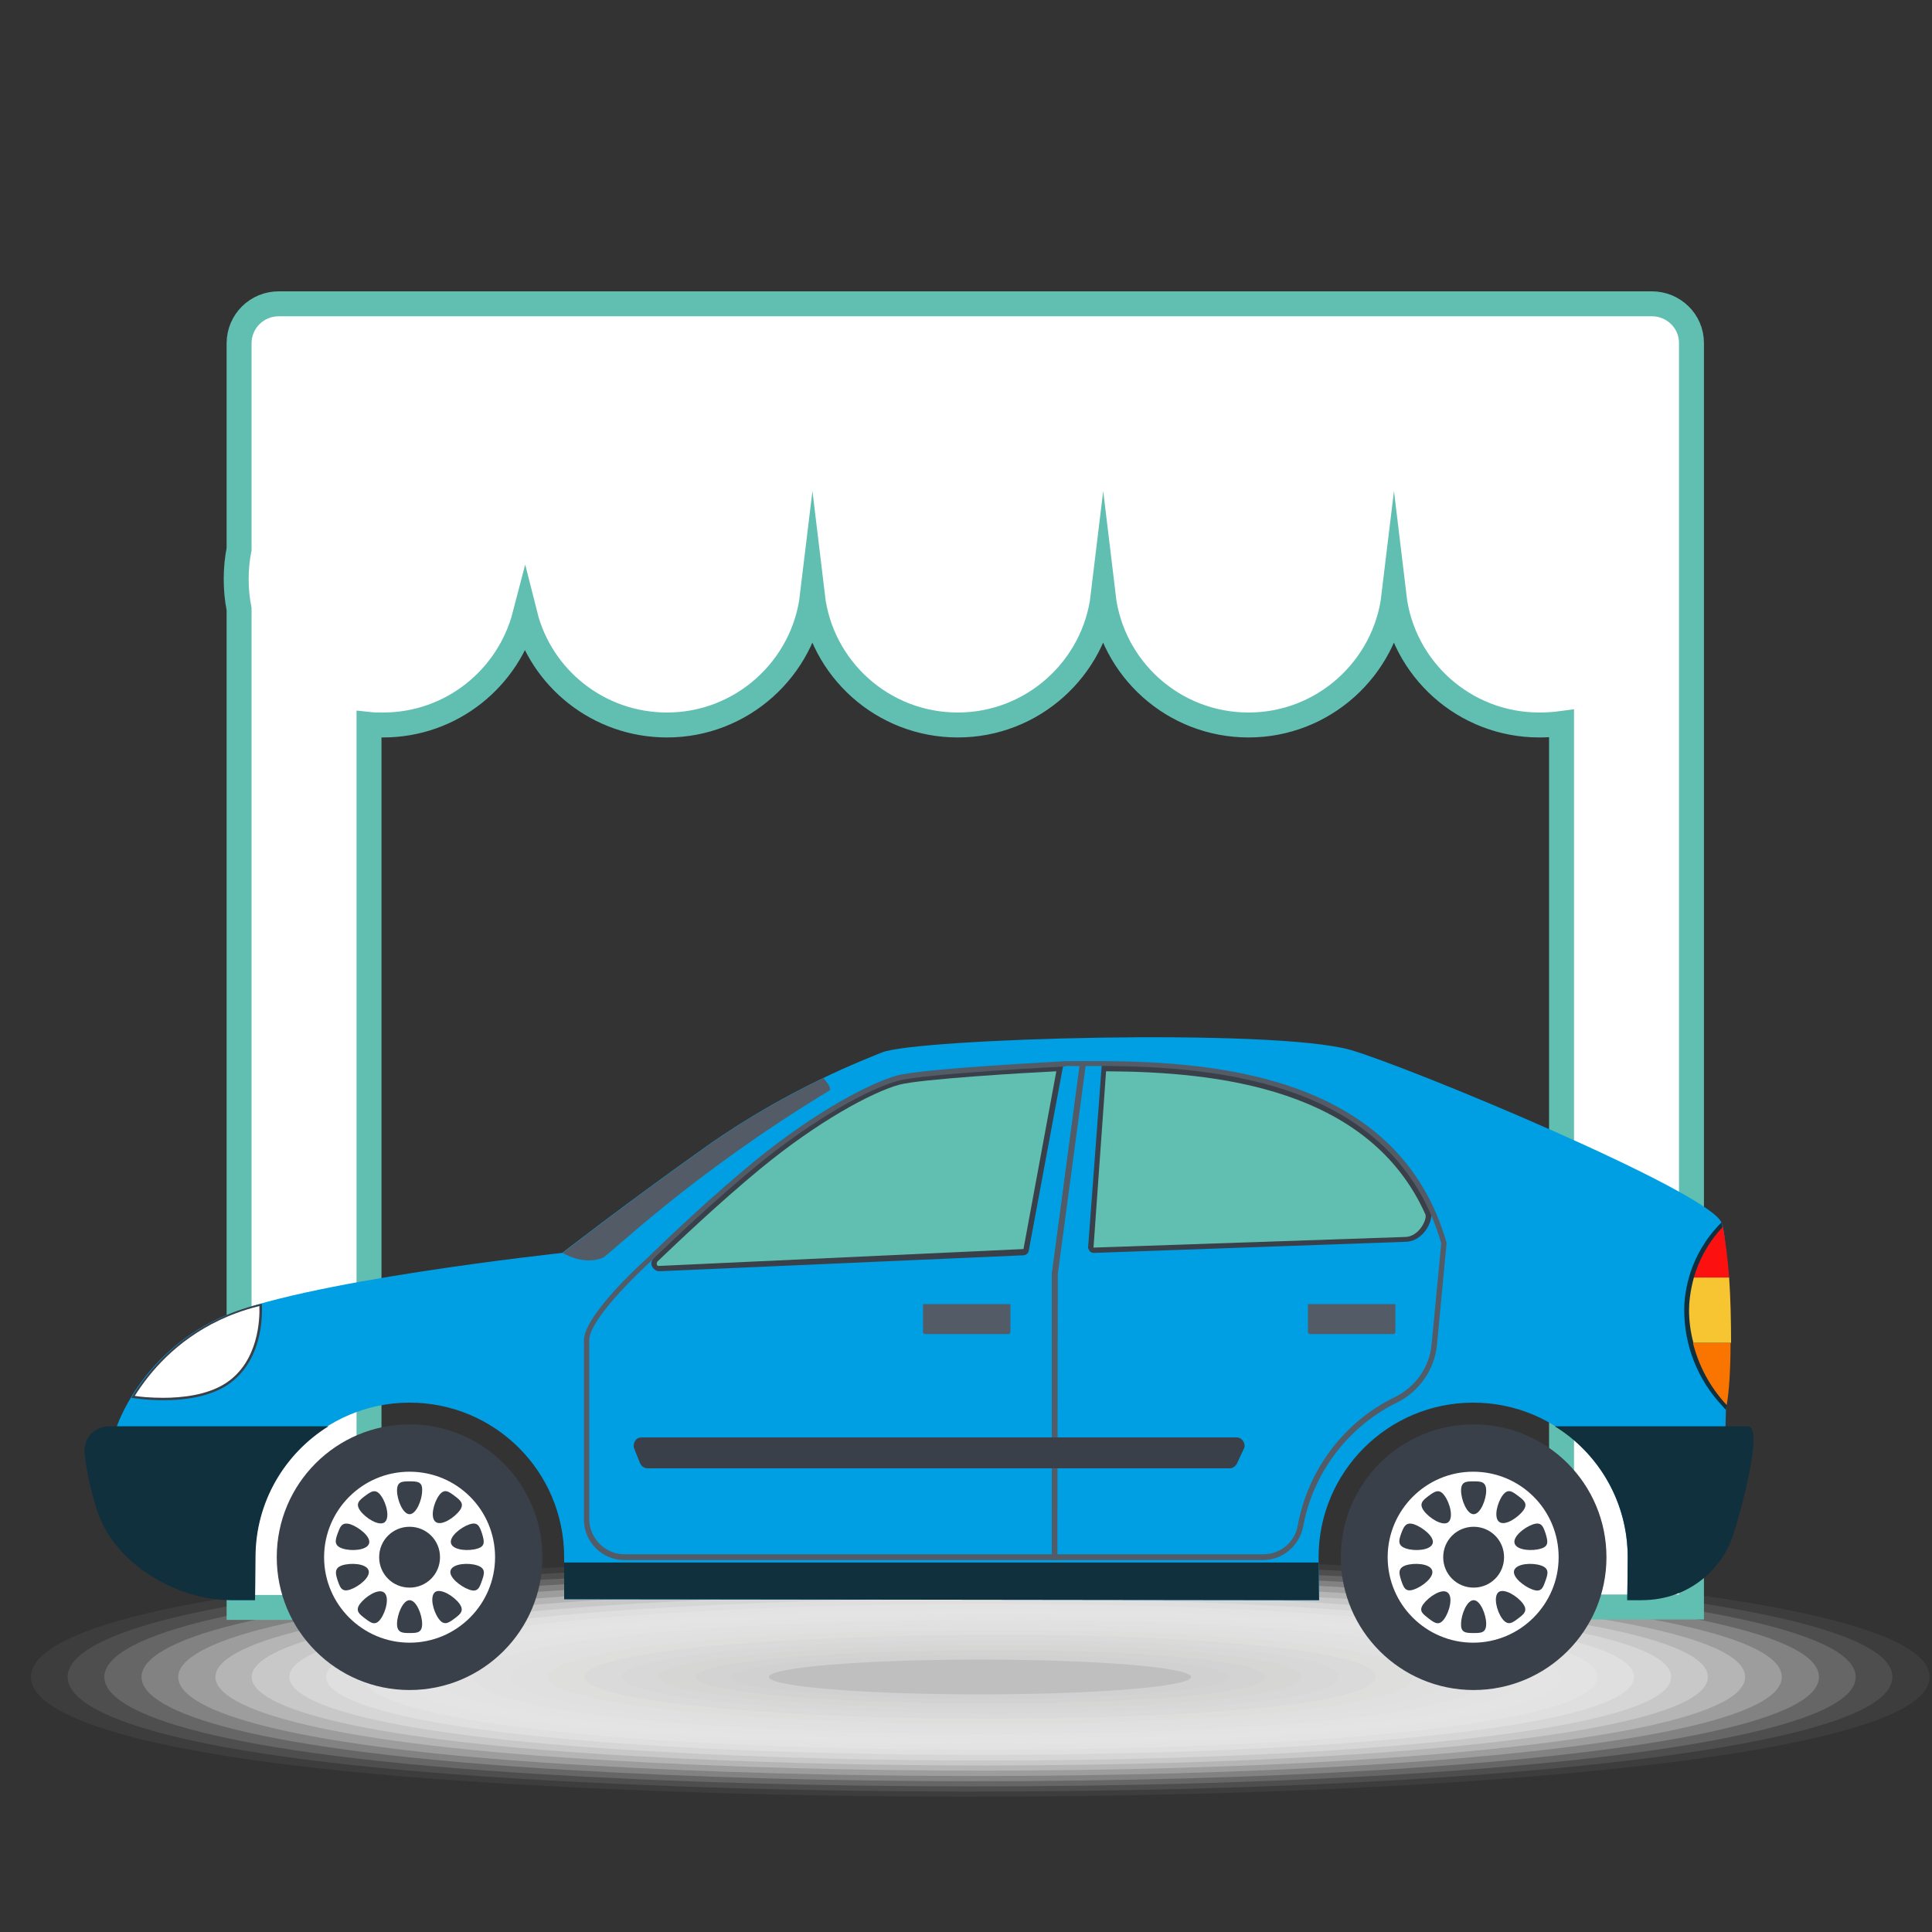 <?xml version="1.0" encoding="utf-8"?>
<!-- Generator: Adobe Illustrator 27.0.0, SVG Export Plug-In . SVG Version: 6.00 Build 0)  -->
<svg version="1.1" id="Capa_1" xmlns="http://www.w3.org/2000/svg" xmlns:xlink="http://www.w3.org/1999/xlink" x="0px" y="0px"
	 viewBox="0 0 400 400" style="enable-background:new 0 0 400 400;" xml:space="preserve">
<rect x="0" y="0" width="400" height="400" fill="#333333" stroke="none"/>
<style type="text/css">
	.st0{opacity:0;fill:#FFFFFF;}
	.st1{opacity:4.761905e-02;fill:#FDFDFD;}
	.st2{opacity:9.523810e-02;fill:#FAFAFA;}
	.st3{opacity:0.143;fill:#F8F8F8;}
	.st4{opacity:0.191;fill:#F6F6F6;}
	.st5{opacity:0.238;fill:#F4F4F3;}
	.st6{opacity:0.286;fill:#F1F1F1;}
	.st7{opacity:0.333;fill:#EFEFEF;}
	.st8{opacity:0.381;fill:#EDEDED;}
	.st9{opacity:0.429;fill:#EAEAEA;}
	.st10{opacity:0.476;fill:#E8E8E8;}
	.st11{opacity:0.524;fill:#E6E6E6;}
	.st12{opacity:0.571;fill:#E3E3E3;}
	.st13{opacity:0.619;fill:#E1E1E1;}
	.st14{opacity:0.667;fill:#DFDFDF;}
	.st15{opacity:0.714;fill:#DDDDDC;}
	.st16{opacity:0.762;fill:#DADADA;}
	.st17{opacity:0.809;fill:#D8D8D8;}
	.st18{opacity:0.857;fill:#D6D6D5;}
	.st19{opacity:0.905;fill:#D3D3D3;}
	.st20{opacity:0.952;fill:#D1D1D1;}
	.st21{fill:#BFBFBF;}
	.st22{fill:#FFFFFF;stroke:#61BFB1;stroke-width:5.165;stroke-miterlimit:10;}
	.st23{fill:#009FE3;}
	.st24{fill:#39404A;}
	.st25{fill:#FFFFFF;}
	.st26{fill:#10303E;}
	.st27{fill:#525B66;}
	.st28{fill:#61BFB1;}
	.st29{fill:#FA7500;}
	.st30{fill:#FC1010;}
	.st31{fill:#F7C532;}
</style>
<g>
	<path class="st0" d="M407.1,347.2c0,23.5-186.7,30.7-310.6,22.8C23,365.4-1.3,355.8-1.3,347.2c0-8.6,24.3-18.2,97.8-22.8
		C220.4,316.5,407.1,323.7,407.1,347.2z"/>
	<path class="st1" d="M399.5,347.2c0,22.4-178.8,29.4-297.9,21.9c-71.2-4.4-95.2-13.6-95.2-21.9s24.1-17.5,95.2-21.9
		C220.7,317.8,399.5,324.7,399.5,347.2z"/>
	<path class="st2" d="M391.8,347.2c0,21.4-170.8,28.1-285.2,21c-68.8-4.2-92.6-13-92.6-21s23.8-16.8,92.6-21
		C221,319.1,391.8,325.8,391.8,347.2z"/>
	<path class="st3" d="M384.2,347.2c0,20.4-162.9,26.8-272.5,20.1c-66.5-4-90.1-12.4-90.1-20.1c0-7.7,23.6-16.1,90.1-20.1
		C221.3,320.4,384.2,326.8,384.2,347.2z"/>
	<path class="st4" d="M376.6,347.2c0,19.4-154.9,25.5-259.8,19.2c-64.1-3.8-87.5-11.8-87.5-19.2s23.4-15.4,87.5-19.2
		C221.7,321.7,376.6,327.8,376.6,347.2z"/>
	<path class="st5" d="M368.9,347.2c0,18.3-146.9,24.2-247.1,18.3c-61.8-3.5-84.9-11.2-84.9-18.3c0-7,23.2-14.7,84.9-18.3
		C222,322.9,368.9,328.8,368.9,347.2z"/>
	<path class="st6" d="M361.3,347.2c0,17.3-139,22.9-234.4,17.3c-59.4-3.3-82.3-10.6-82.3-17.3s22.9-14,82.3-17.3
		C222.3,324.2,361.3,329.9,361.3,347.2z"/>
	<path class="st7" d="M353.6,347.2c0,16.3-131,21.6-221.7,16.4c-57.1-3.1-79.8-10-79.8-16.4s22.7-13.3,79.8-16.4
		C222.6,325.5,353.6,330.9,353.6,347.2z"/>
	<path class="st8" d="M346,347.2c0,15.3-123,20.4-208.9,15.5c-54.7-2.9-77.2-9.4-77.2-15.5c0-6.1,22.5-12.6,77.2-15.5
		C222.9,326.8,346,331.9,346,347.2z"/>
	<path class="st9" d="M338.3,347.2c0,14.2-115.1,18.9-196.2,14.6c-52.3-2.8-74.6-8.8-74.6-14.6s22.3-11.9,74.6-14.6
		C223.2,328.1,338.3,332.9,338.3,347.2z"/>
	<path class="st10" d="M330.7,347.2c0,13.2-107.1,17.6-183.5,13.7c-50-2.6-72-8.2-72-13.7c0-5.5,22-11.2,72-13.7
		C223.6,329.4,330.7,333.9,330.7,347.2z"/>
	<path class="st11" d="M323,347.2c0,12.2-99.2,16.3-170.8,12.8c-47.6-2.3-69.5-7.6-69.5-12.8s21.8-10.5,69.5-12.8
		C223.9,330.7,323,335,323,347.2z"/>
	<path class="st12" d="M315.4,347.2c0,11.2-91.2,15-158.1,11.8c-45.3-2.1-66.9-7-66.9-11.8s21.6-9.8,66.9-11.8
		C224.2,332,315.4,336,315.4,347.2z"/>
	<path class="st13" d="M307.8,347.2c0,10.2-83.2,13.7-145.4,10.9c-42.9-1.9-64.3-6.4-64.3-10.9c0-4.5,21.4-9.1,64.3-10.9
		C224.5,333.3,307.8,337,307.8,347.2z"/>
	<path class="st14" d="M300.1,347.2c0,9.1-75.3,12.4-132.7,10c-40.6-1.7-61.7-5.8-61.7-10s21.1-8.4,61.7-10
		C224.8,334.6,300.1,338,300.1,347.2z"/>
	<path class="st15" d="M292.5,347.2c0,8.1-67.3,11.1-120,9.1c-38.2-1.5-59.1-5.2-59.1-9.1c0-3.9,20.9-7.8,59.1-9.1
		C225.1,335.9,292.5,339.1,292.5,347.2z"/>
	<path class="st16" d="M284.8,347.2c0,7.1-59.4,9.8-107.2,8.2c-35.9-1.3-56.6-4.6-56.6-8.2s20.7-7.1,56.6-8.2
		C225.5,337.1,284.8,340.1,284.8,347.2z"/>
	<path class="st17" d="M277.2,347.2c0,6.1-51.4,8.6-94.5,7.2c-33.5-1-54-4-54-7.2s20.5-6.4,54-7.2
		C225.8,338.4,277.2,341.1,277.2,347.2z"/>
	<path class="st18" d="M269.5,347.2c0,5-43.4,7.3-81.8,6.3c-31.2-0.8-51.4-3.4-51.4-6.3c0-2.9,20.2-5.7,51.4-6.3
		C226.1,339.7,269.5,342.1,269.5,347.2z"/>
	<path class="st19" d="M261.9,347.2c0,4-35.5,6-69.1,5.4c-28.8-0.5-48.8-2.8-48.8-5.4s20-5,48.8-5.4
		C226.4,341,261.9,343.2,261.9,347.2z"/>
	<path class="st20" d="M254.2,347.2c0,3-27.5,4.8-56.4,4.5c-26.5-0.3-46.3-2.2-46.3-4.5c0-2.3,19.8-4.3,46.3-4.5
		C226.7,342.3,254.2,344.2,254.2,347.2z"/>
	<ellipse class="st21" cx="202.9" cy="347.2" rx="43.7" ry="3.6"/>
</g>
<g>
	<path class="st0" d="M721.6,314.1c0,16.9-134.4,22.1-223.6,16.4c-52.9-3.3-70.4-10.2-70.4-16.4s17.5-13.1,70.4-16.4
		C587.2,292,721.6,297.2,721.6,314.1z"/>
	<path class="st1" d="M716.1,314.1c0,16.1-128.7,21.1-214.4,15.8c-51.2-3.2-68.5-9.8-68.5-15.8s17.3-12.6,68.5-15.8
		C587.4,292.9,716.1,297.9,716.1,314.1z"/>
	<path class="st2" d="M710.6,314.1c0,15.4-122.9,20.2-205.3,15.1c-49.5-3-66.7-9.4-66.7-15.1s17.1-12.1,66.7-15.1
		C587.7,293.8,710.6,298.7,710.6,314.1z"/>
	<path class="st3" d="M705.1,314.1c0,14.7-117.2,19.3-196.1,14.5c-47.8-2.9-64.8-8.9-64.8-14.5s17-11.6,64.8-14.5
		C587.9,294.8,705.1,299.4,705.1,314.1z"/>
	<path class="st4" d="M699.6,314.1c0,13.9-111.5,18.4-187,13.8c-46.1-2.7-63-8.5-63-13.8c0-5.3,16.8-11.1,63-13.8
		C588.1,295.7,699.6,300.1,699.6,314.1z"/>
	<path class="st5" d="M694.1,314.1c0,13.2-105.8,17.4-177.8,13.1c-44.5-2.5-61.1-8.1-61.1-13.1s16.7-10.6,61.1-13.1
		C588.3,296.6,694.1,300.9,694.1,314.1z"/>
	<path class="st6" d="M688.6,314.1c0,12.5-100,16.5-168.7,12.5c-42.8-2.4-59.3-7.6-59.3-12.5s16.5-10.1,59.3-12.5
		C588.6,297.6,688.6,301.6,688.6,314.1z"/>
	<path class="st7" d="M683.1,314.1c0,11.7-94.3,15.6-159.5,11.8c-41.1-2.2-57.4-7.2-57.4-11.8s16.3-9.6,57.4-11.8
		C588.8,298.5,683.1,302.3,683.1,314.1z"/>
	<path class="st8" d="M677.6,314.1c0,11-88.6,14.6-150.4,11.2c-39.4-2.1-55.6-6.8-55.6-11.2s16.2-9.1,55.6-11.2
		C589,299.4,677.6,303.1,677.6,314.1z"/>
	<path class="st9" d="M672.1,314.1c0,10.3-82.8,13.6-141.2,10.5c-37.7-2-53.7-6.3-53.7-10.5s16-8.6,53.7-10.5
		C589.2,300.3,672.1,303.8,672.1,314.1z"/>
	<path class="st10" d="M666.6,314.1c0,9.5-77.1,12.7-132.1,9.8c-36-1.8-51.8-5.9-51.8-9.8s15.9-8.1,51.8-9.8
		C589.5,301.3,666.6,304.5,666.6,314.1z"/>
	<path class="st11" d="M661.1,314.1c0,8.8-71.4,11.7-122.9,9.2c-34.3-1.7-50-5.5-50-9.2s15.7-7.6,50-9.2
		C589.7,302.2,661.1,305.3,661.1,314.1z"/>
	<path class="st12" d="M655.6,314.1c0,8-65.6,10.8-113.8,8.5c-32.6-1.5-48.1-5-48.1-8.5s15.5-7.1,48.1-8.5
		C589.9,303.1,655.6,306,655.6,314.1z"/>
	<path class="st13" d="M650.1,314.1c0,7.3-59.9,9.9-104.6,7.9c-30.9-1.4-46.3-4.6-46.3-7.9s15.4-6.6,46.3-7.9
		C590.2,304.1,650.1,306.8,650.1,314.1z"/>
	<path class="st14" d="M644.6,314.1c0,6.6-54.2,8.9-95.5,7.2c-29.2-1.2-44.4-4.2-44.4-7.2s15.2-6.1,44.4-7.2
		C590.4,305,644.6,307.5,644.6,314.1z"/>
	<path class="st15" d="M639.1,314.1c0,5.8-48.4,8-86.3,6.5c-27.5-1.1-42.6-3.7-42.6-6.5c0-2.8,15-5.6,42.6-6.5
		C590.6,305.9,639.1,308.2,639.1,314.1z"/>
	<path class="st16" d="M633.6,314.1c0,5.1-42.7,7.1-77.2,5.9c-25.8-0.9-40.7-3.3-40.7-5.9s14.9-5.1,40.7-5.9
		C590.8,306.8,633.6,309,633.6,314.1z"/>
	<path class="st17" d="M628.1,314.1c0,4.4-37,6.2-68,5.2c-24.1-0.7-38.9-2.9-38.9-5.2s14.7-4.6,38.9-5.2
		C591.1,307.8,628.1,309.7,628.1,314.1z"/>
	<path class="st18" d="M622.6,314.1c0,3.6-31.3,5.2-58.9,4.6c-22.4-0.6-37-2.4-37-4.6s14.6-4.1,37-4.6
		C591.3,308.7,622.6,310.4,622.6,314.1z"/>
	<path class="st19" d="M617.1,314.1c0,2.9-25.5,4.3-49.7,3.9c-20.7-0.4-35.2-2-35.2-3.9s14.4-3.6,35.2-3.9
		C591.5,309.6,617.1,311.2,617.1,314.1z"/>
	<path class="st20" d="M611.6,314.1c0,2.2-19.8,3.5-40.6,3.2c-19.1-0.2-33.3-1.6-33.3-3.2s14.2-3.1,33.3-3.2
		C591.7,310.6,611.6,311.9,611.6,314.1z"/>
	<ellipse class="st21" cx="574.6" cy="314.1" rx="31.4" ry="2.6"/>
</g>
<path class="st22" d="M342,62.9H57.7c-4.5,0-8.2,3.6-8.2,8.2v42.6c-0.4,2-0.6,4.1-0.6,6.2s0.2,4.2,0.6,6.2v206.7h26.9V150
	c0.9,0.1,1.9,0.1,2.9,0.1c14.2,0,26-9.7,29.4-22.8c3.3,13.1,15.2,22.8,29.4,22.8c15.5,0,28.3-11.7,30.1-26.7
	c1.8,15.1,14.6,26.7,30.1,26.7s28.3-11.7,30.1-26.7c1.8,15.1,14.6,26.7,30.1,26.7s28.3-11.7,30.1-26.7c1.8,15.1,14.6,26.7,30.1,26.7
	c1.5,0,3.1-0.1,4.6-0.3v182.9h26.9V116.6V71C350.2,66.5,346.5,62.9,342,62.9z"/>
<g>
	<path class="st23" d="M356.4,253.1c-2.8-6.5-64.4-32.1-76.7-35.7c-16-4.6-90.1-2.4-97.1,0.5c-2.9,1.2-19,7.2-36.3,19.4
		c-17.3,12.3-29.9,22.1-29.9,22.1s-55,5.9-71.2,13.6c-16.2,7.6-21,22.3-21,22.3l23.6,36h5c0,0,0-5.8,0-8.9c0-17.6,14.3-32,32-32
		s32,14.3,32,32c0,3.1,0,8.7,0,8.7l156.3,0.2c0,0-0.1-5.8-0.1-8.9c0-17.6,14.3-32,32-32s32,14.3,32,32c0,3.1-0.1,8.9-0.1,8.9h2.9
		c0,0,16.6-10,16.6-12.3S359.2,259.6,356.4,253.1z"/>
	<path class="st24" d="M45.3,273c-9.6,4.5-15.1,11.5-18.1,16.4c0.1,0,12.4,2.2,19.8-2.6c8.3-5.4,7.2-16.9,7.2-16.9
		C50.4,270.8,47.4,272,45.3,273z"/>
	<path class="st25" d="M33.8,289.4c-2.6,0-4.8-0.2-5.9-0.4c3.1-4.9,8.5-11.4,17.6-15.7c1.9-0.9,4.6-2,8.2-2.9c0.1,2.6-0.1,11.5-7,16
		C42.8,288.9,37.5,289.4,33.8,289.4L33.8,289.4z"/>
	<path class="st26" d="M356.4,253.1c-6.7,6.7-7.7,14.5-7.7,18.1c0,7.4,2.8,14.5,7.9,19.9l0.7,0.8C359,284.7,358.6,261.8,356.4,253.1
		z"/>
	<path class="st26" d="M52.9,322.4c0-11.5,6.1-21.5,15.1-27.1H22.5c-1.4,0-2.7,0.6-3.7,1.6c-0.9,1-1.4,2.4-1.3,3.8
		c0.3,3.2,1.1,7.5,2.8,12.6c3.7,10.6,16.4,18,27.5,18c1.5,0,2.5,0,5,0C52.8,331.3,52.9,325.5,52.9,322.4z"/>
	<circle class="st24" cx="84.8" cy="322.4" r="27.5"/>
	<path class="st26" d="M361.9,295.3c-2.5,0-25,0-40,0c9.1,5.6,15.1,15.7,15.1,27.1c0,3.1-0.1,8.9-0.1,8.9c1.4,0,1.6,0,2.9,0
		c10.6,0,16.8-7.2,18.8-12.8C360.5,312.9,365.2,295.3,361.9,295.3z"/>
	<circle class="st24" cx="305.1" cy="322.4" r="27.5"/>
	<path class="st27" d="M171.7,225.8c0.6-0.4-0.5-1.7-1.2-2.6c-6.6,3.2-15.2,7.8-24.1,14.1c-17.3,12.3-29.9,22.1-29.9,22.1
		s4.3,2.7,8.3,1C126.1,259.9,142.9,243.2,171.7,225.8z"/>
	<path class="st24" d="M136.5,263.2c-0.6,0-1.2-0.4-1.5-1c-0.3-0.6-0.1-1.3,0.4-1.8c4.3-4.1,12.7-12.2,21.3-19.2
		c12-9.9,23.3-15.9,29.1-17.6c4.8-1.3,30.2-2.7,34.3-2.9l-7.1,38.2c-0.1,0.6-0.6,1-1.2,1L136.5,263.2z"/>
	<path class="st28" d="M136.4,262.1c-0.2,0-0.4-0.1-0.4-0.3c-0.1-0.2,0-0.4,0.1-0.6c4.3-4.1,12.7-12.1,21.3-19.2
		c11.9-9.8,23-15.8,28.7-17.4c4.3-1.2,26.3-2.5,32.6-2.8l-6.8,36.8L136.4,262.1z"/>
	<path class="st27" d="M218.9,323h-89.6c-4.7,0-8.4-3.8-8.4-8.4v-37.1c0-4.3,8.4-12.8,13.5-17.4l0.3-0.3
		c4.3-4.2,12.8-12.2,21.4-19.3c13-10.6,24-16.2,29.5-17.8c5.3-1.5,33.8-2.9,35.1-3h4.2l-5.9,44.1L218.9,323z M220.6,220.8
		c-0.3,0-29.6,1.5-34.8,3c-5.8,1.6-17.1,7.7-29.1,17.5c-8.6,7.1-17.1,15.1-21.3,19.2l-0.3,0.3c-8.3,7.7-13.1,13.8-13.1,16.6v37.1
		c0,4,3.3,7.3,7.3,7.3h88.5v-58.2l5.7-42.9H220.6z"/>
	<path class="st24" d="M226.5,259.4c-0.3,0-0.7-0.1-0.9-0.4c-0.2-0.3-0.4-0.6-0.3-1l2.8-37.4c23.6,0,56,3.3,68.1,30.2
		c0.4,0.8,0,2.3-0.8,3.6c-1.1,1.7-2.7,2.7-4.4,2.7L226.5,259.4z"/>
	<path class="st28" d="M226.4,258.3C226.4,258.3,226.4,258.3,226.4,258.3l2.6-36.5c23,0.1,54.4,3.5,66.1,29.6c0.2,0.4,0,1.4-0.7,2.5
		c-0.9,1.4-2.2,2.2-3.5,2.2L226.4,258.3z"/>
	<path class="st27" d="M261.5,323h-43.7v-59.3l5.9-44h3.9c26.2,0,62.2,3.9,71.9,37.6l0,0.1l-2,21.1c-0.5,5-3.6,9.5-8.1,11.8
		c-10.3,5-17.6,14.7-19.6,25.8C269,320,265.6,323,261.5,323z M218.9,321.8h42.6c3.6,0,6.6-2.5,7.2-6c2.1-11.5,9.6-21.5,20.2-26.6
		c4.2-2.1,7.1-6.2,7.5-10.9l2-20.9c-9.6-32.9-45-36.7-70.8-36.7h-3l-5.7,43L218.9,321.8z"/>
	<path class="st24" d="M256.1,303c-0.3,0.6-0.9,1-1.5,1H134.1c-0.7,0-1.3-0.4-1.6-1.1l-1.2-3c-0.2-0.5-0.1-1.1,0.2-1.6
		c0.3-0.5,0.8-0.7,1.4-0.7H256c0.6,0,1.1,0.3,1.4,0.8c0.3,0.5,0.4,1.1,0.1,1.6L256.1,303z"/>
	<path class="st27" d="M208.8,276.2h-17.3c-0.2,0-0.4-0.2-0.4-0.4V270h18.1v5.7C209.2,276,209,276.2,208.8,276.2z"/>
	<path class="st27" d="M288.5,276.2h-17.3c-0.2,0-0.4-0.2-0.4-0.4V270h18.1v5.7C288.9,276,288.7,276.2,288.5,276.2z"/>
	<path class="st25" d="M102.5,322.4c0,9.7-7.9,17.7-17.7,17.7c-9.7,0-17.7-7.9-17.7-17.7c0-9.7,7.9-17.7,17.7-17.7
		C94.6,304.7,102.5,312.6,102.5,322.4z M84.8,306.7c-1.5,0-2.6,0-2.6,1.9c0,1.9,1.2,4.9,2.6,4.9s2.6-3,2.6-4.9
		C87.5,306.7,86.3,306.7,84.8,306.7z M75.6,309.7c-1.2,0.9-2.1,1.6-1,3.1c1.1,1.5,3.8,3.2,5,2.4c1.2-0.9,0.4-4-0.7-5.5
		C77.8,308.1,76.8,308.8,75.6,309.7z M69.9,317.5c-0.5,1.4-0.8,2.5,1,3.1c1.8,0.6,5,0.4,5.5-1c0.5-1.4-2.1-3.4-3.8-4
		C70.7,315,70.4,316.2,69.9,317.5z M69.9,327.2c0.5,1.4,0.8,2.5,2.6,1.9c1.8-0.6,4.3-2.6,3.8-4c-0.5-1.4-3.7-1.6-5.5-1
		C69.1,324.7,69.5,325.9,69.9,327.2z M75.6,335.1c1.2,0.9,2.1,1.6,3.2,0.1c1.1-1.5,1.9-4.6,0.7-5.5c-1.2-0.9-3.9,0.9-5,2.4
		C73.5,333.5,74.4,334.2,75.6,335.1z M84.8,338.1c1.5,0,2.6,0,2.6-1.9c0-1.9-1.2-4.9-2.6-4.9s-2.6,3-2.6,4.9
		C82.2,338.1,83.4,338.1,84.8,338.1z M94.1,335.1c1.2-0.9,2.1-1.6,1-3.1c-1.1-1.5-3.8-3.2-5-2.4c-1.2,0.9-0.4,4,0.7,5.5
		C91.9,336.7,92.9,336,94.1,335.1z M99.8,327.2c0.5-1.4,0.8-2.5-1-3.1c-1.8-0.6-5-0.4-5.5,1c-0.5,1.4,2.1,3.4,3.8,4
		C99,329.8,99.3,328.6,99.8,327.2z M99.8,317.5c-0.5-1.4-0.8-2.5-2.6-1.9c-1.8,0.6-4.3,2.6-3.8,4c0.5,1.4,3.7,1.6,5.5,1
		C100.6,320.1,100.2,318.9,99.8,317.5z M94.1,309.7c-1.2-0.9-2.1-1.6-3.2-0.1c-1.1,1.5-1.9,4.6-0.7,5.5c1.2,0.9,3.9-0.9,5-2.4
		C96.2,311.3,95.3,310.6,94.1,309.7z M84.8,316.1c-3.5,0-6.3,2.8-6.3,6.3s2.8,6.3,6.3,6.3s6.3-2.8,6.3-6.3S88.3,316.1,84.8,316.1z"
		/>
	<path class="st25" d="M322.7,322.4c0,9.7-7.9,17.7-17.7,17.7c-9.7,0-17.7-7.9-17.7-17.7c0-9.7,7.9-17.7,17.7-17.7
		C314.8,304.7,322.7,312.6,322.7,322.4z M305.1,306.7c-1.5,0-2.6,0-2.6,1.9c0,1.9,1.2,4.9,2.6,4.9s2.6-3,2.6-4.9
		C307.7,306.7,306.5,306.7,305.1,306.7z M295.8,309.7c-1.2,0.9-2.1,1.6-1,3.1c1.1,1.5,3.8,3.2,5,2.4c1.2-0.9,0.4-4-0.7-5.5
		C298,308.1,297,308.8,295.8,309.7z M290.1,317.5c-0.5,1.4-0.8,2.5,1,3.1c1.8,0.6,5,0.4,5.5-1c0.5-1.4-2.1-3.4-3.8-4
		C291,315,290.6,316.2,290.1,317.5z M290.1,327.2c0.5,1.4,0.8,2.5,2.6,1.9c1.8-0.6,4.3-2.6,3.8-4c-0.5-1.4-3.7-1.6-5.5-1
		C289.3,324.7,289.7,325.9,290.1,327.2z M295.8,335.1c1.2,0.9,2.1,1.6,3.2,0.1c1.1-1.5,1.9-4.6,0.7-5.5c-1.2-0.9-3.9,0.9-5,2.4
		S294.7,334.2,295.8,335.1z M305.1,338.1c1.5,0,2.6,0,2.6-1.9c0-1.9-1.2-4.9-2.6-4.9s-2.6,3-2.6,4.9
		C302.4,338.1,303.6,338.1,305.1,338.1z M314.3,335.1c1.2-0.9,2.1-1.6,1-3.1s-3.8-3.2-5-2.4c-1.2,0.9-0.4,4,0.7,5.5
		C312.2,336.7,313.1,336,314.3,335.1z M320,327.2c0.5-1.4,0.8-2.5-1-3.1c-1.8-0.6-5-0.4-5.5,1c-0.5,1.4,2.1,3.4,3.8,4
		C319.2,329.8,319.5,328.6,320,327.2z M320,317.5c-0.5-1.4-0.8-2.5-2.6-1.9c-1.8,0.6-4.3,2.6-3.8,4c0.5,1.4,3.7,1.6,5.5,1
		C320.8,320.1,320.4,318.9,320,317.5z M314.3,309.7c-1.2-0.9-2.1-1.6-3.2-0.1c-1.1,1.5-1.9,4.6-0.7,5.5c1.2,0.9,3.9-0.9,5-2.4
		C316.4,311.3,315.5,310.6,314.3,309.7z M305.1,316.1c-3.5,0-6.3,2.8-6.3,6.3s2.8,6.3,6.3,6.3s6.3-2.8,6.3-6.3
		S308.6,316.1,305.1,316.1z"/>
	<path class="st26" d="M116.8,331.1l156.3,0.2c0,0-0.1-4.6-0.1-7.8H116.8C116.8,326.7,116.8,331.1,116.8,331.1z"/>
	<path class="st29" d="M357.4,290.8l0.1,0.1c0.5-2.8,0.8-7.6,0.8-12.9h-7.8C351.7,282.8,354,287.1,357.4,290.8z"/>
	<path class="st30" d="M356.7,254c-3.3,3.5-5.1,7.3-6,10.5h7.3C357.7,260.4,357.2,256.7,356.7,254z"/>
	<path class="st31" d="M358,264.5h-7.3c-0.8,2.9-1,5.3-1,6.7c0,2.3,0.3,4.6,0.9,6.8h7.8C358.4,273.6,358.3,268.9,358,264.5z"/>
</g>
</svg>
